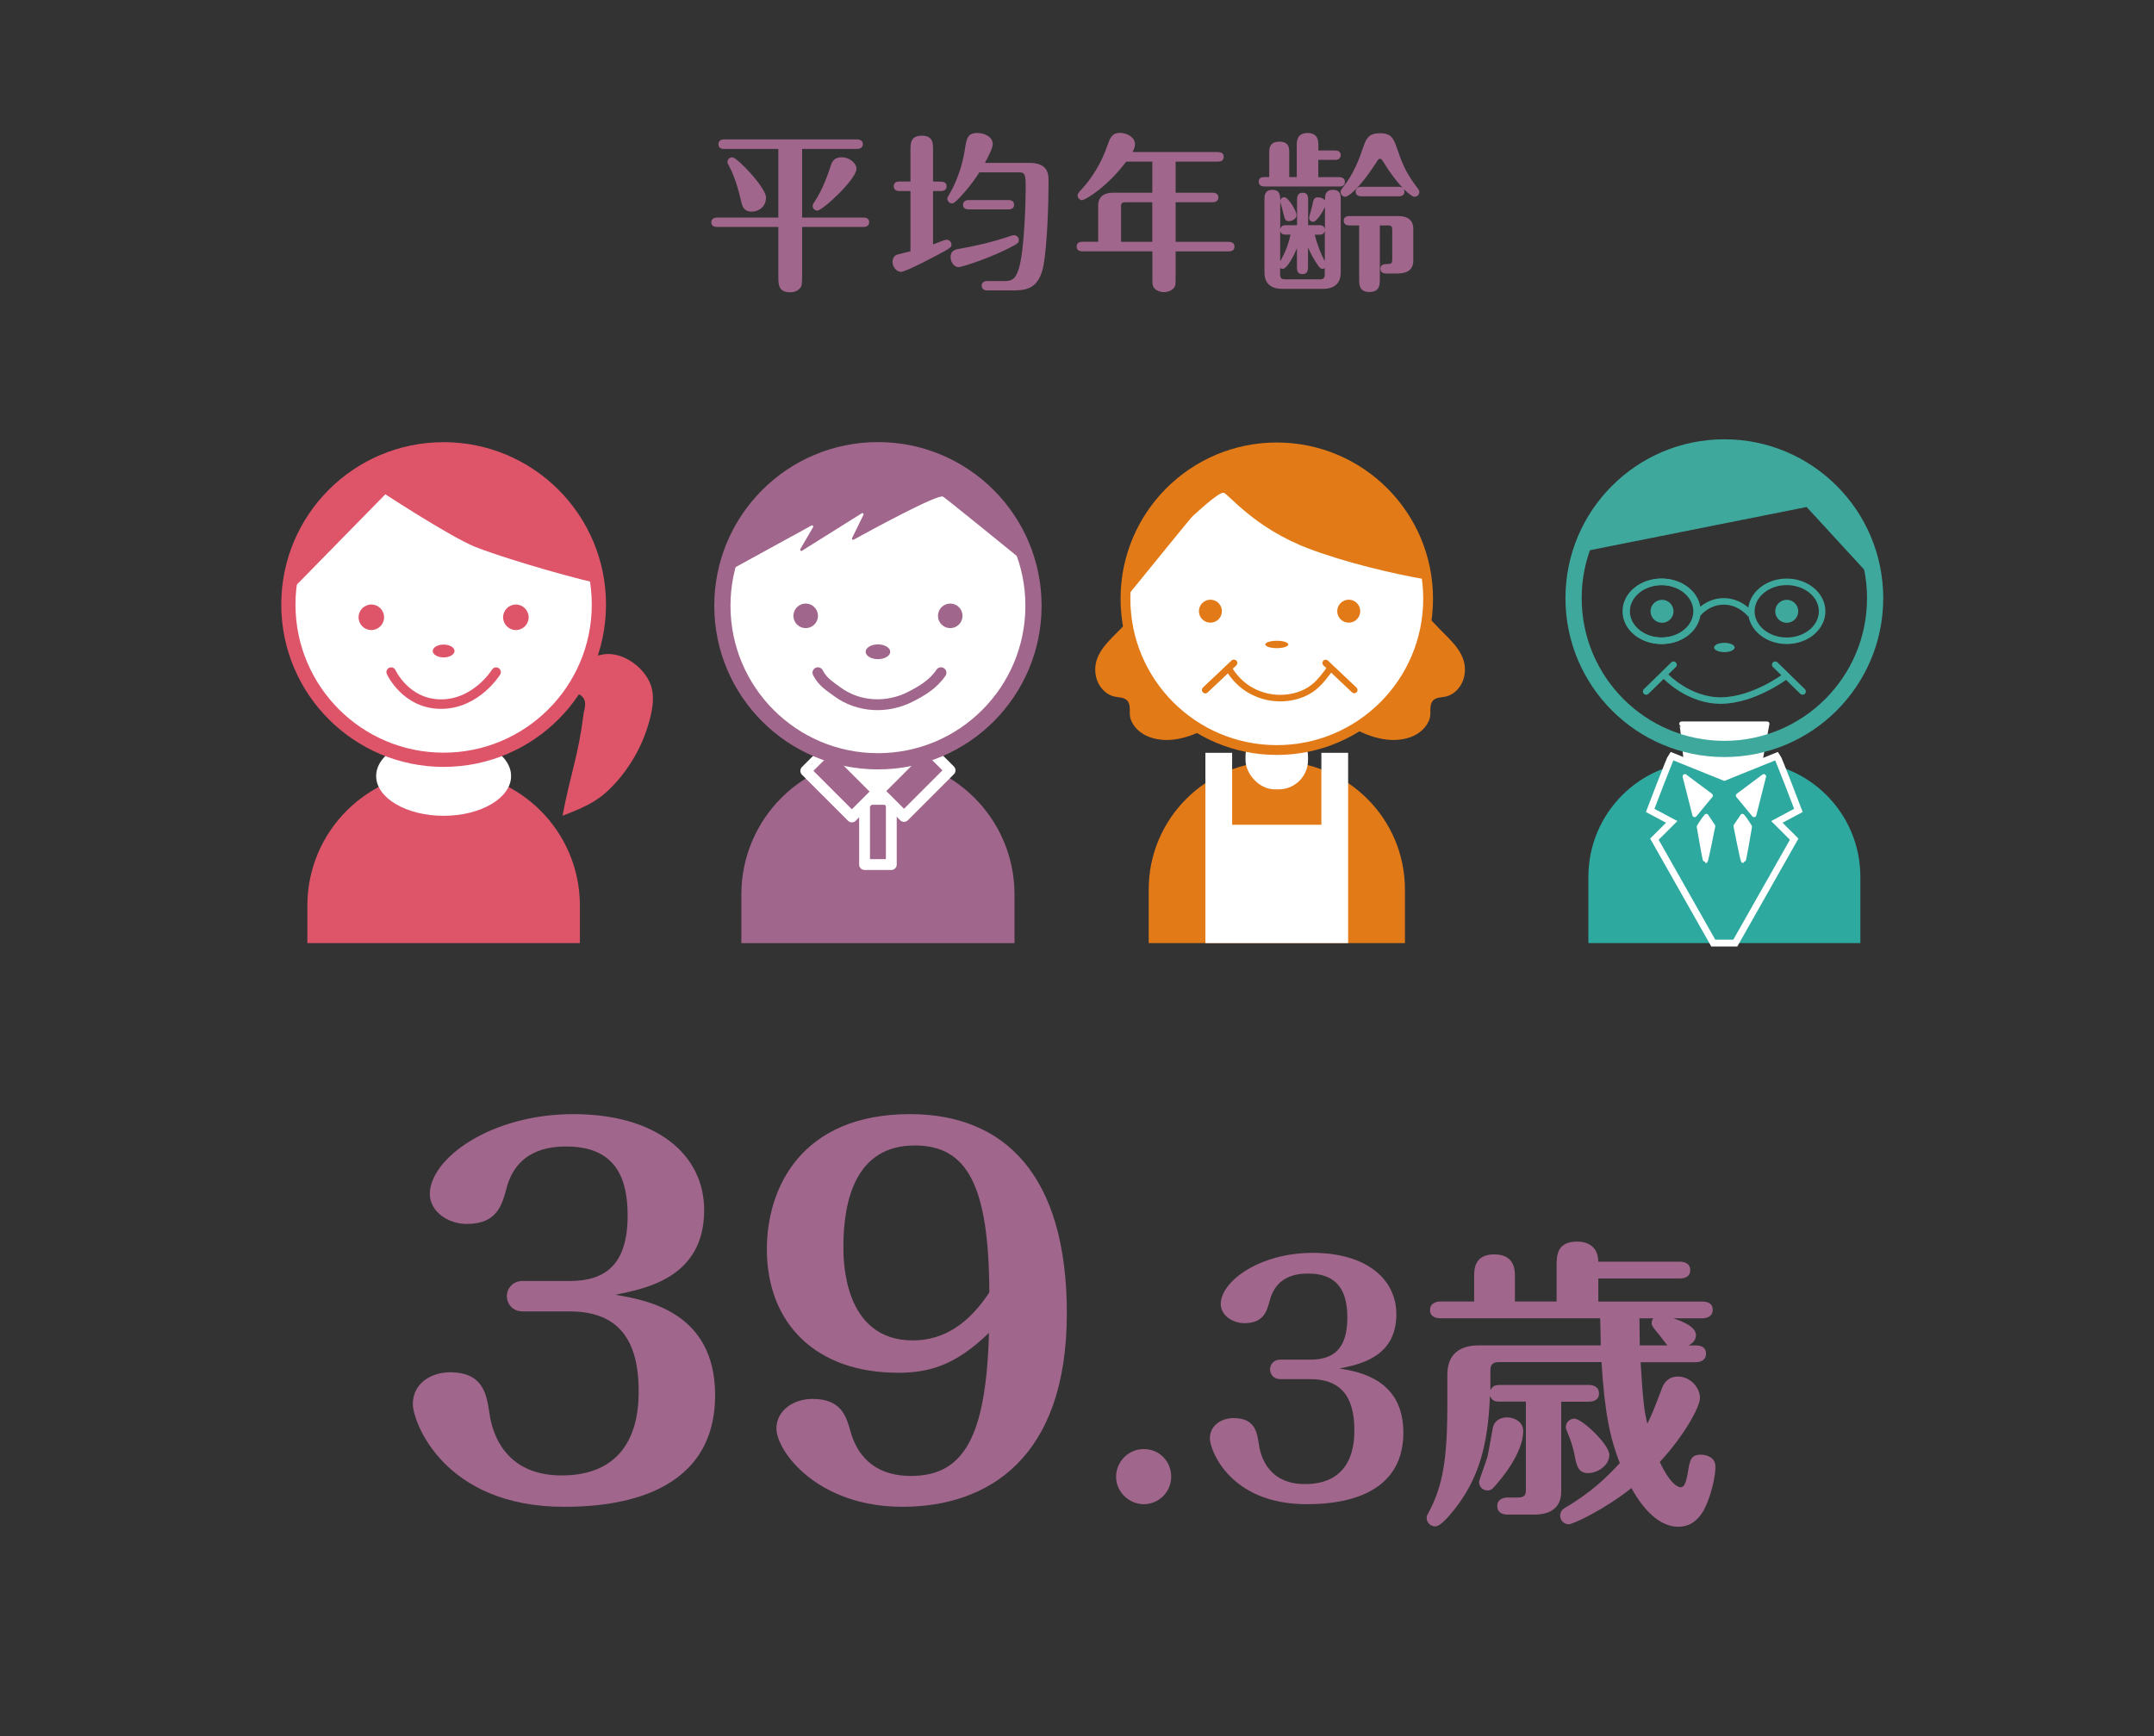 <?xml version="1.0" encoding="UTF-8"?><svg id="_イヤー_1" xmlns="http://www.w3.org/2000/svg" viewBox="0 0 356 287"><rect x="0" y="0" width="356" height="287" fill="#333333" stroke="none"/><defs><style>.cls-1,.cls-2,.cls-3,.cls-4,.cls-5,.cls-6,.cls-7{fill:none;}.cls-1,.cls-2,.cls-3,.cls-7{stroke-width:1.08px;}.cls-1,.cls-2,.cls-8{stroke:#e37a18;}.cls-1,.cls-4,.cls-9,.cls-6,.cls-10,.cls-7{stroke-linecap:round;}.cls-1,.cls-9,.cls-6,.cls-10,.cls-7{stroke-linejoin:round;}.cls-2,.cls-3,.cls-11,.cls-12,.cls-13,.cls-4,.cls-5,.cls-8{stroke-miterlimit:10;}.cls-3,.cls-5,.cls-7{stroke:#3ea89d;}.cls-11{stroke-width:1.13px;}.cls-11,.cls-14{fill:#2da99f;}.cls-11,.cls-9,.cls-10{stroke:#fff;}.cls-15,.cls-12,.cls-13,.cls-8,.cls-10{fill:#fff;}.cls-16,.cls-9{fill:#a0668c;}.cls-17{fill:#de556a;}.cls-18{fill:#e37a18;}.cls-19{fill:#3ea89d;}.cls-12,.cls-4{stroke:#a0668c;}.cls-12,.cls-5{stroke-width:2.68px;}.cls-13{stroke-width:2.35px;}.cls-13,.cls-6{stroke:#de556a;}.cls-4,.cls-9{stroke-width:1.79px;}.cls-8{stroke-width:1.62px;}.cls-6{stroke-width:1.57px;}.cls-10{stroke-width:.76px;}</style></defs><g><path class="cls-16" d="M145.1,125.26h0c12.46,0,22.57,10.11,22.57,22.57v8.06h-45.14v-8.06c0-12.46,10.11-22.57,22.57-22.57Z"/><g><rect class="cls-9" x="142.89" y="132.13" width="4.42" height="10.77"/><rect class="cls-9" x="136.11" y="123.74" width="5.93" height="10.77" transform="translate(-50.57 136.16) rotate(-45)"/><rect class="cls-9" x="148.16" y="123.66" width="5.93" height="10.77" transform="translate(135.51 -69.07) rotate(45)"/></g><polygon class="cls-15" points="150.11 126.56 145.1 131.09 140.09 126.56 140.09 119.43 150.11 119.43 150.11 126.56"/><circle class="cls-12" cx="145.1" cy="100.12" r="25.71"/><path class="cls-16" d="M145.23,74.41c-6.15,0-11.78,2.16-16.21,5.76,0,0-3.92,3.26-6.7,8.31-1.02,1.86-1.7,3.91-2.17,6.04l13.97-7.66c.17-.1,.36,.11,.26,.28l-2.1,3.61c-.11,.18,.09,.39,.27,.28l9.88-6.19c.17-.11,.36,.08,.27,.27l-1.87,3.82c-.09,.18,.09,.37,.26,.27,2.62-1.44,13.98-7.63,14.77-7.11,.61,.4,8.86,7.09,14.19,11.42-2.92-11-12.91-19.11-24.82-19.11Z"/><g><circle class="cls-16" cx="157.05" cy="101.79" r="2.03"/><circle class="cls-16" cx="133.16" cy="101.79" r="2.03"/><ellipse class="cls-16" cx="145.1" cy="107.73" rx="2.03" ry="1.22"/><path class="cls-4" d="M135.18,111.19c.8,1.57,2.01,2.26,3.24,3.17,3.47,2.55,8.17,2.76,11.97,.84,1.95-.99,3.82-2.07,5.13-4.01"/></g></g><g><path class="cls-17" d="M94.46,109.99c.54-.81,4.86-1.84,5.77-1.89,1.82-.09,3.64,.74,5,1.9,1.13,.97,2.07,2.22,2.46,3.66,.4,1.48,.21,3.05-.13,4.55-.96,4.25-3.08,8.23-6.04,11.43-2.43,2.62-4.43,3.61-8.55,5.19,1.36-7.16,2.58-9.68,3.49-16.92,.07-.57,.95-2.54-1.06-3.28-1.7-.63-5.08,2.87-6.29,3.47,1.4-2.21,3.91-5.95,5.36-8.13Z"/><path class="cls-17" d="M73,127.48h.64c12.25,0,22.2,9.95,22.2,22.2v6.2H50.8v-6.2c0-12.25,9.95-22.2,22.2-22.2Z"/><ellipse class="cls-15" cx="73.32" cy="128.27" rx="11.15" ry="6.57"/><circle class="cls-13" cx="73.32" cy="99.92" r="25.66"/><path class="cls-17" d="M73.39,74.26c-13.49,0-24.53,10.41-25.57,23.63l15.87-16.19s10.68,6.98,14.8,8.67c3.14,1.29,13.36,4.47,20.31,6.06-1.71-12.52-12.43-22.16-25.41-22.16Z"/><g><circle class="cls-17" cx="61.37" cy="102.03" r="2.11"/><circle class="cls-17" cx="85.26" cy="102.03" r="2.11"/><ellipse class="cls-17" cx="73.32" cy="107.6" rx="1.8" ry="1.06"/></g><path class="cls-6" d="M64.65,111.09s2.41,5.29,8.25,5.29,9.09-5.29,9.09-5.29"/></g><g><path class="cls-14" d="M281.59,125.84h6.8c10.53,0,19.08,8.55,19.08,19.08v10.96h-44.95v-10.96c0-10.53,8.55-19.08,19.08-19.08Z"/><path class="cls-11" d="M297.23,133.95s-3.31-8.7-3.56-8.99l-8.69,3.51-8.69-3.51c-.25,.29-3.56,8.99-3.56,8.99l3.56,1.9-2.86,2.85,9.73,17.18h3.64l9.73-17.18-2.86-2.85,3.56-1.9Z"/><g><polygon class="cls-10" points="278.47 128.33 280.08 134.68 282.71 131.5 278.47 128.33"/><path class="cls-10" d="M282.02,134.9c-.58,.67-1.21,1.75-1.21,1.75,0,0,.95,5.64,1.06,5.64s1.24-5.75,1.24-5.75l-1.1-1.63Z"/><polygon class="cls-10" points="291.51 128.33 289.9 134.68 287.27 131.5 291.51 128.33"/><path class="cls-10" d="M287.97,134.9c.58,.67,1.21,1.75,1.21,1.75,0,0-.95,5.64-1.06,5.64s-1.24-5.75-1.24-5.75l1.1-1.63Z"/></g><path class="cls-10" d="M277.92,119.63c.11,.07,.69,5.74,.69,5.74l6.69,2.96,5.7-2.96,1.06-5.74h-14.14Z"/><circle class="cls-5" cx="284.99" cy="98.87" r="24.92"/><path class="cls-19" d="M309.21,95.35c-1.71-12.1-12.1-21.4-24.67-21.4-11.14,0-20.57,7.31-23.76,17.39l37.81-7.54,10.62,11.56Z"/><ellipse class="cls-3" cx="274.55" cy="101.04" rx="5.85" ry="4.87"/><g><ellipse class="cls-3" cx="295.3" cy="101.04" rx="5.85" ry="4.87"/><circle class="cls-19" cx="295.3" cy="101.04" r="1.9"/><ellipse class="cls-3" cx="274.69" cy="101.04" rx="5.85" ry="4.87"/><circle class="cls-19" cx="274.69" cy="101.04" r="1.9"/><path class="cls-3" d="M280.5,101.55s1.59-2.15,4.39-2.15,4.43,2.15,4.43,2.15"/></g><ellipse class="cls-19" cx="284.99" cy="107.02" rx="1.7" ry=".77"/><g><path class="cls-3" d="M275.32,111.81s3.84,4.06,9.21,3.98,10.52-3.98,10.52-3.98"/><line class="cls-7" x1="276.59" y1="109.87" x2="272.07" y2="114.29"/><line class="cls-7" x1="293.4" y1="109.87" x2="297.92" y2="114.29"/></g></g><g><path class="cls-18" d="M185.39,103.77c-2.19,2.26-5.02,4.5-4.25,8.07,.34,1.56,1.53,2.97,3.09,3.3,.75,.16,1.66,.09,2.16,.76,.55,.75,.2,1.89,.42,2.74,.39,1.5,1.7,2.65,3.16,3.18,3.41,1.24,7.09-.07,10.08-1.78,1.02-.58-2.68-2.28-6.29-7.96s-6.24-10.53-6.24-10.53l-2.14,2.22Z"/><path class="cls-18" d="M237.74,103.77c2.19,2.26,5.02,4.5,4.25,8.07-.34,1.56-1.53,2.97-3.09,3.3-.75,.16-1.66,.09-2.16,.76-.55,.75-.2,1.89-.42,2.74-.39,1.5-1.7,2.65-3.16,3.18-3.41,1.24-7.09-.07-10.08-1.78-1.02-.58,2.68-2.28,6.29-7.96,3.61-5.68,6.24-10.53,6.24-10.53l2.14,2.22Z"/><path class="cls-18" d="M211.02,125.84h0c11.69,0,21.18,9.49,21.18,21.18v8.86h-42.35v-8.86c0-11.69,9.49-21.18,21.18-21.18Z"/><rect class="cls-15" x="205.85" y="120.14" width="10.33" height="10.33" rx="4.84" ry="4.84"/><polygon class="cls-15" points="218.39 124.43 218.39 136.32 203.64 136.32 203.64 124.43 199.22 124.43 199.22 155.88 222.81 155.88 222.81 124.43 218.39 124.43"/><circle class="cls-8" cx="211.02" cy="98.96" r="25.01"/><path class="cls-18" d="M211.02,73.95c-13.79,0-24.97,11.16-25.01,24.94,4.4-5.38,10.79-13.32,11.17-13.64,.58-.49,4.29-4,5.07-3.8,.78,.19,5.07,5.85,14.13,9.26,5.92,2.23,13.59,4.08,19.45,5.1-1.55-12.33-12.06-21.86-24.81-21.86Z"/><circle class="cls-18" cx="200.05" cy="101.02" r="1.9"/><circle class="cls-18" cx="222.91" cy="101.02" r="1.9"/><ellipse class="cls-18" cx="211.02" cy="106.52" rx="1.9" ry=".61"/><line class="cls-1" x1="199.21" y1="114.04" x2="203.93" y2="109.58"/><g><path class="cls-2" d="M203.1,110.56c1.43,2.3,3.43,3.86,6.08,4.53,2.63,.67,5.81,.22,7.97-1.52,1.13-.91,1.98-2.12,2.83-3.27"/><line class="cls-1" x1="199.21" y1="114.04" x2="203.93" y2="109.58"/><line class="cls-1" x1="223.82" y1="114.04" x2="219.1" y2="109.58"/></g></g><g><path class="cls-16" d="M132.57,35.96h10.13c.36,0,.95,.08,.95,.76,0,.73-.62,.79-.95,.79h-10.13v8.33c0,1.23-.11,1.54-.36,1.82-.31,.31-.76,.65-1.63,.65-1.82,0-1.94-1.15-1.94-2.44v-8.36h-10.13c-.34,0-.95-.08-.95-.76s.65-.79,.95-.79h10.13v-11.34h-8.95c-.36,0-.95-.08-.95-.79,0-.59,.48-.79,.95-.79h21.97c.34,0,.95,.11,.95,.79s-.65,.79-.95,.79h-9.09v11.34Zm-8.31-.98c-1.4,0-1.6-.95-1.82-1.91-.65-2.86-1.43-4.69-1.99-5.72-.08-.17-.22-.39-.22-.59,0-.34,.28-.76,.79-.76,.84,0,5.58,5.05,5.58,6.62,0,1.71-1.38,2.36-2.33,2.36Zm17.29-7.07c0,1.68-5.58,6.9-6.48,6.9-.31,0-.76-.28-.76-.76,0-.25,.11-.39,.28-.65,1.49-2.22,2.36-4.97,2.75-6.12,.22-.67,.62-1.29,1.8-1.29s2.41,.93,2.41,1.91Z"/><path class="cls-16" d="M154.22,40.39c.31-.11,1.07-.39,1.71-.65,.2-.08,.42-.11,.53-.11,.36,0,.79,.28,.79,.79,0,.39-.14,.53-1.18,1.12-1.07,.59-6.34,3.4-7.18,3.4-.67,0-1.38-.79-1.38-1.66,0-.53,.28-1.07,.84-1.21,.62-.17,1.66-.42,2.13-.53v-9.96h-1.82c-.31,0-.95-.08-.95-.79s.62-.79,.95-.79h1.82v-5.19c0-1.12,0-2.38,1.88-2.38s1.85,1.29,1.85,2.38v5.19l1.29,.03c.31,0,.95,.06,.95,.76s-.62,.79-.95,.79h-1.29v8.81Zm7.63-11.9c-.45,.73-1.38,2.16-3,3.9-.45,.5-1.12,1.23-1.49,1.23-.5,0-.79-.42-.79-.79,0-.17,.06-.28,.2-.5,1.91-3.17,2.5-6.37,2.69-7.6,.28-1.8,.42-2.75,2.08-2.75,.93,0,2.53,.48,2.53,1.85,0,.7-.84,2.27-1.29,3.09h7.32c3.2,0,3.2,1.91,3.2,3.17,0,3.59-.22,10.27-.81,13.64-.76,4.27-3.14,4.27-5.33,4.27h-3.96c-.31,0-.95-.06-.95-.79,0-.67,.62-.76,.95-.76h2.53c1.23,0,1.96,0,2.58-1.82,1.07-3.03,1.21-12.35,1.21-13.47,0-2.22-.06-2.67-1.07-2.67h-6.59Zm-3.45,12.66c2.86-.5,5.7-1.15,8.64-2.16,.25-.08,.39-.11,.56-.11,.42,0,.79,.34,.79,.79,0,.39-.2,.56-.59,.79-4.01,2.22-8.95,3.7-9.37,3.7-.67,0-1.32-.76-1.32-1.63,0-.81,.34-1.21,1.29-1.38Zm1.71-6.54c-.34,0-.95-.08-.95-.76s.65-.79,.95-.79h6.54c.34,0,.95,.08,.95,.79s-.65,.76-.95,.76h-6.54Z"/><path class="cls-16" d="M190.45,41.54h-11.56c-.34,0-.95-.08-.95-.79s.59-.79,.95-.79h2.61v-5.98c0-1.52,1.04-2.13,2.47-2.13h6.48v-5.14h-4.32c-3.17,4.24-6.79,6.37-7.3,6.37-.31,0-.73-.31-.73-.76,0-.34,.17-.5,.67-1.04,2.67-2.92,3.82-5.98,4.27-7.27,.42-1.18,.73-2.05,2.08-2.05,.95,0,2.47,.62,2.47,1.88,0,.51-.25,1.01-.42,1.29h14.11c.34,0,.98,.08,.98,.79s-.62,.79-.95,.79h-7.01v5.14h6.12c.31,0,.95,.11,.95,.79s-.62,.79-.95,.79h-6.12v6.54h8.78c.31,0,.95,.08,.95,.79s-.62,.79-.95,.79h-8.78v4.29c0,1.18,0,1.6-.53,1.99-.42,.34-.95,.45-1.4,.45-.67,0-1.35-.28-1.66-.73-.25-.36-.25-.56-.25-1.71v-4.29Zm0-8.11h-4.41c-.62,0-.76,.17-.76,.73v5.81h5.16v-6.54Z"/><path class="cls-16" d="M221.33,30.82h-12.35c-.31,0-.95-.08-.95-.79s.59-.76,.95-.76h.79v-3.98c0-.7,0-1.88,1.68-1.88s1.63,1.21,1.63,1.88v3.98h1.24v-5.3c0-.56,0-1.99,1.8-1.99s1.77,1.49,1.77,1.99v.9h2.75c.31,0,.95,.08,.95,.79,0,.42-.37,.76-.79,.76h-2.92v2.86h3.45c.31,0,.95,.08,.95,.79s-.62,.76-.95,.76Zm-2.67,16.92h-6.76c-2.16,0-2.92-1.21-2.92-2.69v-12.07c0-.59,0-1.6,1.32-1.6,1.15,0,1.29,.7,1.29,1.77,.11-.42,.42-.56,.67-.56,.65,0,2.02,2.25,2.02,2.95s-.79,1.01-1.26,1.01c-.59,0-.67-.28-.87-1.12-.08-.34-.42-1.63-.56-2.08v4.49c.17-.59,.64-.62,.93-.62h1.85v-4.04c0-.56,0-1.32,.93-1.32s.9,.76,.9,1.32v4.04h1.85c.31,0,.76,.03,.93,.62v-3.62c-.34,.73-1.35,2.44-1.94,2.44-.37,0-.67-.25-.67-.67,0-.25,.42-1.57,.48-1.88,.25-1.21,.28-1.49,1.04-1.49,.34,0,.81,.14,1.09,.5,0-.73,0-1.74,1.32-1.74s1.29,1.04,1.29,1.6v12.07c0,1.52-.79,2.69-2.92,2.69Zm-6.15-8.95c-.28,0-.76-.03-.93-.59v4.99c.95-1.66,1.4-2.97,1.71-4.41h-.79Zm6.45,5.5c-.11,.08-.2,.14-.37,.14s-.36-.08-.5-.22c-.06-.06-1.01-1.26-1.91-3.31v3.09c0,.59,0,1.32-.93,1.32s-.9-.76-.9-1.32v-2.95c-.42,1.04-1.6,3.4-2.36,3.4-.2,0-.31-.08-.42-.17v1.09c0,.53,.17,.81,.81,.81h5.75c.67,0,.81-.28,.81-.81v-1.07Zm0-6.09c-.17,.56-.62,.59-.93,.59h-.73c.34,1.46,1.01,3.25,1.66,4.35v-4.94Zm14.84-5.67c-.45,0-1.38-.87-1.82-1.32,.11,.2,.14,.28,.14,.48,0,.65-.59,.76-.95,.76h-6.17c-.34,0-.95-.11-.95-.79s.64-.79,.95-.79h6.17c.17,0,.45,.03,.65,.17-.87-.9-1.94-2.24-3.37-4.55-.03-.06-.2-.25-.37-.25-.2,0-.25,.08-.45,.36-3.2,5-4.94,5.92-5.28,5.92-.39,0-.79-.31-.79-.79,0-.28,.14-.42,.28-.62,1.99-2.47,2.83-4.94,3.54-6.99,.5-1.49,1.09-2.1,2.69-2.1,1.96,0,2.27,.9,2.97,2.92,.93,2.75,1.63,4.01,3.34,6.29,.11,.14,.2,.34,.2,.5,0,.48-.39,.79-.79,.79Zm-2.69,12.68h-2.02c-.34,0-.95-.11-.95-.79,0-.76,.65-.76,1.26-.79,.56,0,.7-.14,.7-.73v-4.91c0-.53-.11-.73-.73-.73h-1.32v8.92c0,.81,0,2.08-1.71,2.08s-1.71-1.23-1.71-2.08v-8.92h-1.6c-.34,0-.95-.08-.95-.79s.65-.76,.95-.76h8.08c1.43,0,2.47,.59,2.47,2.13v5.22c0,1.66-1.21,2.13-2.47,2.13Z"/></g><g><path class="cls-16" d="M86.36,216.75c-1.65,0-2.59-1.26-2.59-2.51s.94-2.51,2.59-2.51h7.78c5.97,0,9.59-2.75,9.59-10.84,0-5.81-1.73-11.39-10.14-11.39-2.83,0-8.25,.55-9.9,6.99-.71,2.59-1.49,5.81-6.52,5.81-3.22,0-6.13-2.12-6.13-4.95,0-5.81,9.98-13.2,23.73-13.2s21.61,6.68,21.61,15.87c0,11.16-9.66,12.96-14.69,13.99,5.26,.86,16.5,2.91,16.5,16.58,0,17.68-18.62,18.46-24.98,18.46-19.88,0-24.98-14.06-24.98-16.97,0-3.46,3.06-5.26,6.13-5.26,5.5,0,6.05,3.61,6.52,6.68,.24,1.65,1.49,10.37,11.94,10.37,12.65,0,12.73-11.08,12.73-13.99,0-9.43-4.24-13.12-11.39-13.12h-7.78Z"/><path class="cls-16" d="M148.35,226.89c-13.44,0-21.61-8.09-21.61-20.43,0-10.06,5.66-22.31,23.65-22.31,15.63,0,25.93,10.06,25.93,32.92,0,24.04-13.12,31.98-27.18,31.98s-20.82-9.19-20.82-12.96c0-2.83,2.67-4.87,5.97-4.87,4.79,0,5.58,2.91,6.29,5.42,.94,3.38,3.46,7.31,9.98,7.31,8.64,0,12.41-6.29,12.89-23.65-5.66,5.5-10.06,6.6-15.08,6.6Zm2.83-37.56c-9.74,0-11.79,9.04-11.79,16.74,0,2.2,0,15.48,11.47,15.48,5.26,0,9.35-2.91,12.65-7.94-.08-17.76-3.69-24.28-12.33-24.28Z"/><path class="cls-16" d="M193.57,244.09c0,2.52-2.06,4.53-4.53,4.53s-4.58-2.06-4.58-4.53,2.01-4.58,4.58-4.58,4.53,2.01,4.53,4.58Z"/><path class="cls-16" d="M211.57,227.95c-1.06,0-1.66-.8-1.66-1.61s.6-1.61,1.66-1.61h4.98c3.82,0,6.13-1.76,6.13-6.94,0-3.72-1.11-7.29-6.49-7.29-1.81,0-5.28,.35-6.34,4.48-.45,1.66-.96,3.72-4.17,3.72-2.06,0-3.92-1.36-3.92-3.17,0-3.72,6.39-8.45,15.19-8.45s13.83,4.28,13.83,10.16c0,7.14-6.19,8.3-9.4,8.95,3.37,.55,10.56,1.86,10.56,10.61,0,11.32-11.92,11.82-15.99,11.82-12.72,0-15.99-9-15.99-10.86,0-2.21,1.96-3.37,3.92-3.37,3.52,0,3.87,2.31,4.17,4.27,.15,1.06,.96,6.64,7.64,6.64,8.1,0,8.15-7.09,8.15-8.95,0-6.04-2.72-8.4-7.29-8.4h-4.98Z"/><path class="cls-16" d="M247.78,225.13c-1.16,0-1.46,.5-1.46,1.46v3.22c.35-.8,.91-.9,1.61-.9h14.63c.65,0,1.71,.2,1.71,1.41s-1.11,1.36-1.71,1.36h-4.53v14.84c0,2.97-2.16,3.82-4.43,3.82h-4.43c-.55,0-1.71-.15-1.71-1.41s1.21-1.41,1.71-1.41h1.66c1.21,0,1.36-.5,1.36-1.31v-14.54h-4.28c-.55,0-1.31,0-1.66-.96-.3,8-1.81,13.73-5.98,18.91-.91,1.11-2.21,2.67-3.07,2.67-.75,0-1.41-.6-1.41-1.41,0-.2,.05-.4,.25-.75,2.41-4.43,3.17-8.9,3.17-17.9v-5.03c0-2.67,1.31-4.83,5.23-4.83h20.12c0-.1-.05-3.77-.1-4.48h-26.4c-.5,0-1.71-.1-1.71-1.36s1.21-1.41,1.71-1.41h5.58v-4.22c0-1.01,0-3.57,3.32-3.57s3.42,2.51,3.42,3.57v4.22h6.89v-5.93c0-1.56,0-3.97,3.37-3.97,.55,0,3.47,0,3.52,3.32h13.48c.65,0,1.71,.2,1.71,1.41s-1.11,1.36-1.71,1.36h-13.48v3.82h17.2c.6,0,1.71,.15,1.71,1.36s-1.16,1.41-1.71,1.41h-4.78c1.01,.35,3.72,1.26,3.72,2.77,0,1.01-.8,1.46-1.21,1.71h1.21c.6,0,1.66,.15,1.66,1.36s-1.11,1.41-1.66,1.41h-9.15c.4,6.54,.6,8.05,1.11,10.16,.65-1.26,1.16-2.51,2.41-5.83,.4-1.16,1.31-1.96,2.62-1.96,2.16,0,3.67,1.91,3.67,3.52,0,1.51-2.57,6.19-6.64,10.61,1.96,4.17,3.32,4.17,3.42,4.17,.6,0,.9-.6,1.21-2.41,.35-2.11,.5-2.97,2.16-2.97,1.26,0,2.41,.65,2.41,1.96,0,1.51-.55,3.92-1.26,5.73-.7,1.86-2.01,4.22-4.88,4.22-3.72,0-6.44-4.02-7.75-6.39-4.48,3.57-9.66,5.98-10.36,5.98-.8,0-1.41-.65-1.41-1.41,0-.8,.5-1.11,.8-1.31,4.48-2.62,7.04-5.23,9.05-7.39-1.61-4.12-2.51-8.35-3.02-16.7h-16.95Zm-.91,20.72c-.3,.35-.6,.5-1.01,.5-.75,0-1.41-.55-1.41-1.41,0-.3,1.26-3.57,1.41-4.28,.35-1.61,.71-3.92,.86-4.63,.2-1.16,1.21-1.76,2.36-1.76s2.67,.7,2.67,2.26c0,3.57-3.62,8-4.88,9.3Zm15.64-2.36c-1.36,0-1.91-.8-2.21-2.67-.25-1.46-.75-2.97-1.36-4.33-.1-.2-.15-.4-.15-.6,0-.75,.6-1.41,1.41-1.41,1.26,0,5.78,4.28,5.78,5.98,0,1.86-2.06,3.02-3.47,3.02Zm8.45-25.6c.05,3.72,.05,4.12,.05,4.48h4.58c-.3-.3-1.41-1.86-1.71-2.16-.5-.6-.91-1.11-.91-1.46s.1-.7,.3-.85h-2.31Z"/></g></svg>